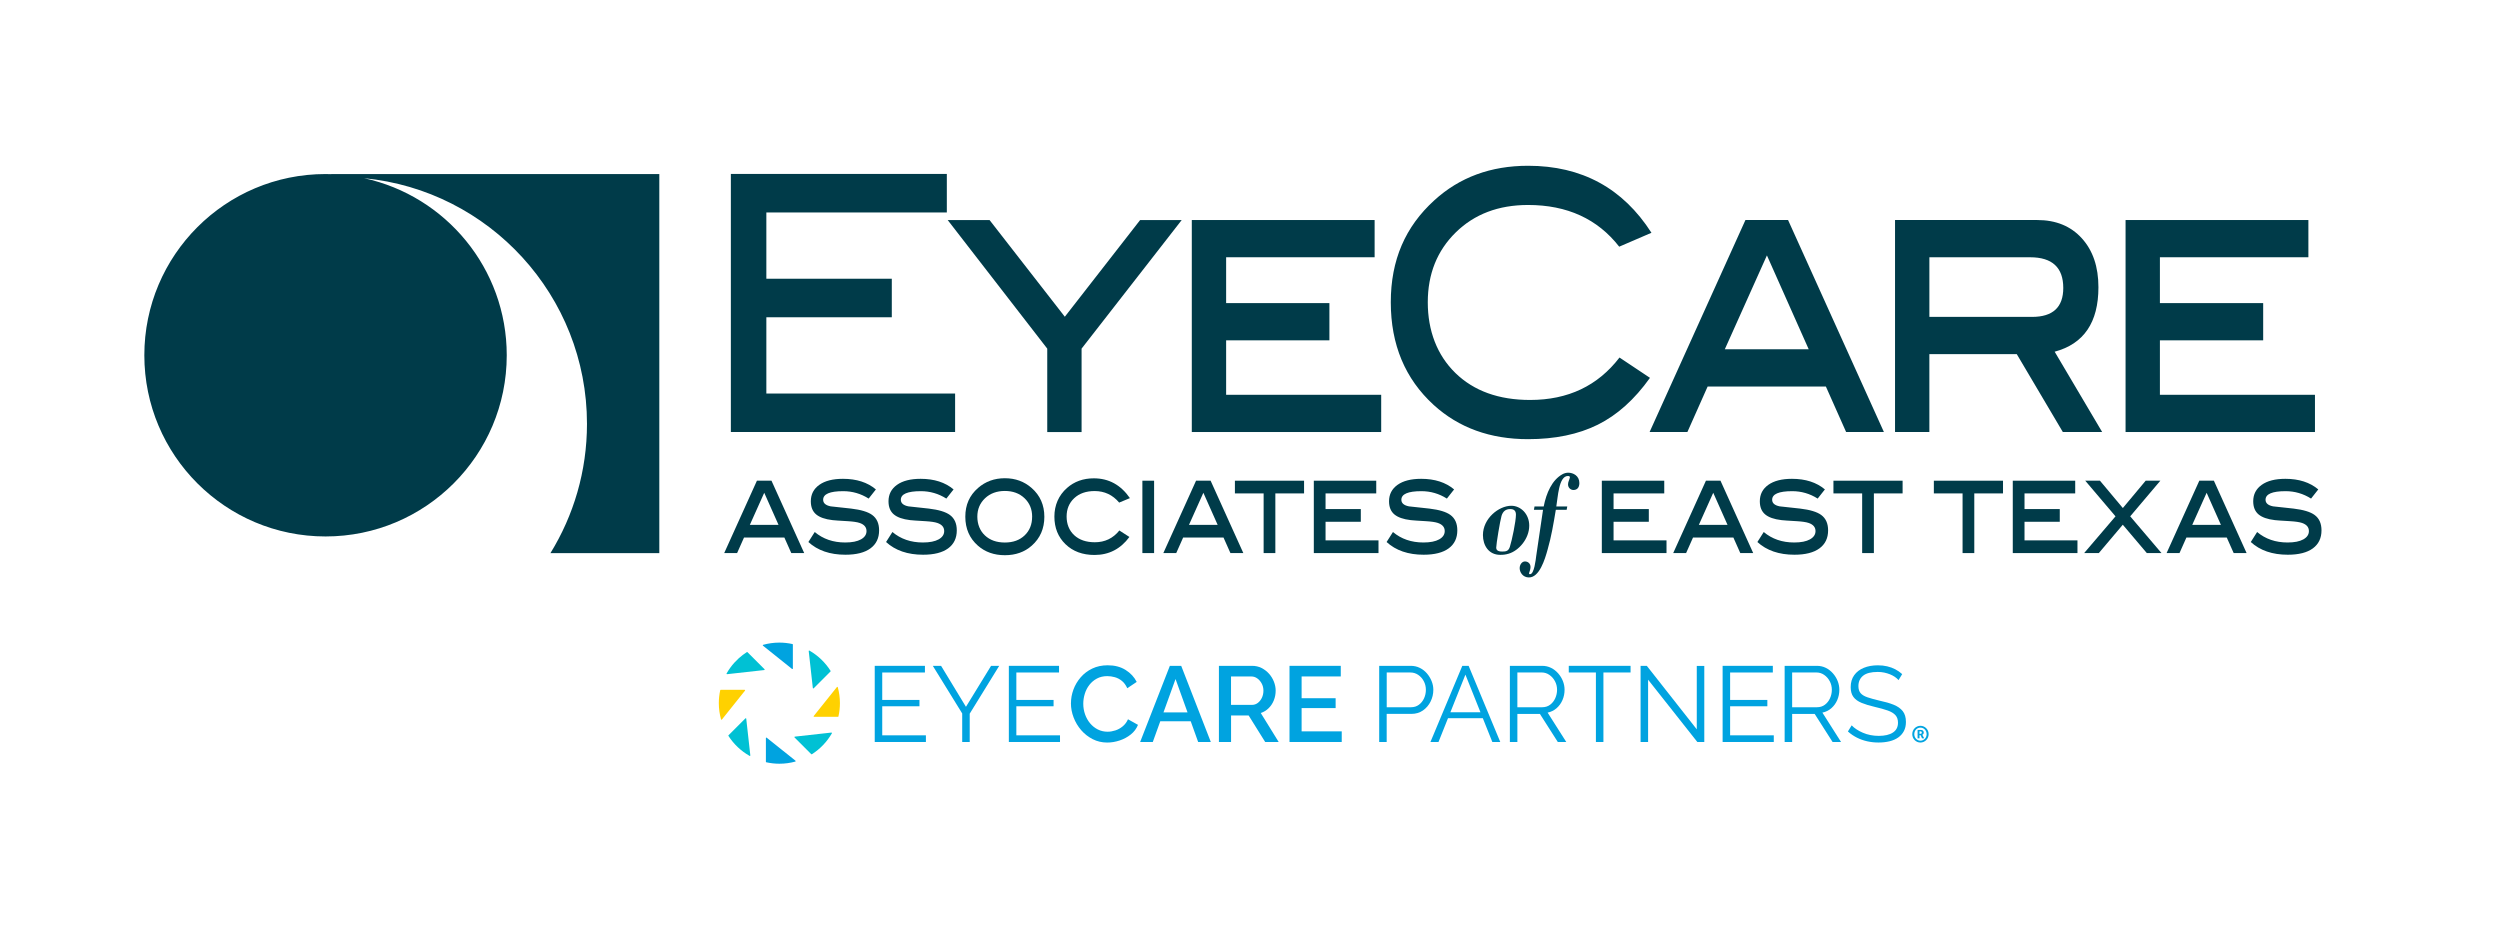<?xml version="1.0" encoding="UTF-8"?><svg id="Layer_1" xmlns="http://www.w3.org/2000/svg" viewBox="0 0 1486.85 558.66"><defs><style>.cls-1{fill:#00a3e0;}.cls-1,.cls-2,.cls-3,.cls-4{stroke-width:0px;}.cls-2{fill:#ffd100;}.cls-3{fill:#003b49;}.cls-4{fill:#00c1d4;}</style></defs><path class="cls-1" d="M471.55,383.34c0-.14-.09-.26-.24-.3-2.51-.55-5.11-.86-7.79-.86-3.34,0-6.57.47-9.64,1.31-.23.07-.29.38-.1.53l17.28,13.83c.2.15.48.01.48-.24v-14.28Z"/><path class="cls-1" d="M455.5,453.06c0,.14.09.26.24.3,2.51.55,5.11.86,7.79.86,3.28,0,6.44-.45,9.46-1.27.23-.06.29-.37.1-.53l-17.1-13.68c-.2-.16-.48-.01-.48.23v14.09Z"/><path class="cls-2" d="M428.64,410.27c-.14,0-.26.1-.3.24-.54,2.48-.83,5.05-.83,7.69,0,3.33.46,6.55,1.31,9.62.06.23.37.29.53.1l13.73-17.17c.16-.2.02-.48-.23-.48h-14.21Z"/><path class="cls-2" d="M498.36,426.32c.14,0,.26-.09.3-.24.57-2.53.88-5.18.88-7.89,0-3.28-.45-6.45-1.27-9.47-.07-.23-.38-.29-.53-.1l-13.78,17.22c-.16.2-.01.48.23.48h14.17Z"/><path class="cls-4" d="M444.17,387.84c-1.66,1.07-3.24,2.26-4.71,3.57,0,0-.01.01-.02.02l-2.69,2.69s0,0-.01.01c-1.75,1.95-3.3,4.09-4.6,6.39-.12.21.05.47.3.44l22.07-2.45c.24-.03.35-.33.18-.5l-10.14-10.14c-.1-.1-.26-.11-.38-.04"/><path class="cls-4" d="M482.87,448.57c4.89-3.12,8.98-7.39,11.88-12.43.11-.21-.06-.47-.3-.45l-21.71,2.41c-.24.03-.35.33-.18.51l9.92,9.92c.1.1.26.11.38.04"/><path class="cls-4" d="M433.24,437.68c3.16,4.91,7.48,9,12.57,11.88.21.12.47-.05.44-.29l-2.43-21.84c-.03-.24-.32-.35-.5-.18l-10.05,10.05c-.1.1-.11.26-.04.38"/><path class="cls-4" d="M493.97,398.98c-3.13-4.96-7.45-9.1-12.54-12.03-.22-.12-.48.05-.45.3l2.44,21.94c.03.24.32.35.5.18l10.02-10.02c.09-.09.11-.26.04-.37"/><polygon class="cls-1" points="550.67 437.33 550.67 441.29 520.24 441.29 520.24 396 550.09 396 550.09 399.96 524.7 399.96 524.7 416.28 546.84 416.28 546.84 420.05 524.7 420.05 524.7 437.33 550.67 437.33"/><polygon class="cls-1" points="559.7 396 574.49 420.37 589.43 396 594.27 396 576.73 424.44 576.73 441.29 572.26 441.29 572.26 424.32 554.78 396 559.7 396"/><polygon class="cls-1" points="630.43 437.33 630.43 441.29 600 441.29 600 396 629.85 396 629.85 399.96 604.46 399.96 604.46 416.28 626.6 416.28 626.6 420.05 604.46 420.05 604.46 437.33 630.43 437.33"/><path class="cls-1" d="M636.94,418.26c0-2.76.49-5.47,1.47-8.14.98-2.66,2.41-5.08,4.3-7.27,1.89-2.19,4.19-3.94,6.89-5.23,2.7-1.3,5.78-1.95,9.22-1.95,4.13,0,7.66.92,10.62,2.78,2.95,1.85,5.15,4.22,6.6,7.11l-5.62,3.76c-.81-1.83-1.86-3.28-3.15-4.33-1.3-1.07-2.71-1.81-4.25-2.24-1.53-.42-3.02-.63-4.46-.63-2.34,0-4.4.48-6.19,1.44-1.79.96-3.28,2.22-4.5,3.8-1.21,1.57-2.12,3.34-2.71,5.29-.6,1.95-.9,3.92-.9,5.87,0,2.21.35,4.31,1.06,6.32.7,2,1.7,3.77,2.99,5.33,1.3,1.55,2.83,2.78,4.6,3.67,1.76.89,3.71,1.34,5.83,1.34,1.49,0,3.02-.26,4.6-.77,1.57-.51,3.03-1.31,4.37-2.42,1.34-1.11,2.39-2.51,3.15-4.21l5.94,3.32c-.9,2.26-2.33,4.17-4.31,5.74-1.98,1.57-4.2,2.76-6.67,3.57-2.47.81-4.91,1.21-7.33,1.21-3.11,0-5.98-.67-8.61-2.01-2.64-1.34-4.92-3.13-6.86-5.36-1.93-2.24-3.44-4.75-4.5-7.53-1.07-2.78-1.6-5.6-1.6-8.45"/><path class="cls-1" d="M706.27,423.68l-7.13-19.84-7.17,19.84h14.3ZM695.75,396h6.76l17.61,45.29h-7.53l-4.42-12.32h-18.11l-4.45,12.32h-7.52l17.67-45.29Z"/><path class="cls-1" d="M732.14,419.22h12.44c1.31,0,2.49-.4,3.51-1.18,1.02-.79,1.83-1.82,2.43-3.09.59-1.28.89-2.68.89-4.21s-.35-3-1.05-4.27c-.7-1.27-1.58-2.29-2.65-3.03-1.06-.75-2.23-1.12-3.51-1.12h-12.06v16.91ZM724.94,441.29v-45.29h19.71c2.04,0,3.91.42,5.62,1.27,1.7.86,3.17,1.98,4.43,3.38,1.26,1.4,2.24,2.99,2.94,4.75.7,1.77,1.05,3.54,1.05,5.33,0,2.04-.36,3.96-1.09,5.78-.72,1.81-1.75,3.37-3.09,4.68-1.34,1.32-2.9,2.28-4.68,2.87l10.65,17.22h-8.03l-9.83-15.75h-10.46v15.75h-7.21Z"/><polygon class="cls-1" points="797.98 434.97 797.98 441.29 766.92 441.29 766.92 396 797.41 396 797.41 402.31 774.12 402.31 774.12 415.26 794.35 415.26 794.35 421.13 774.12 421.13 774.12 434.97 797.98 434.97"/><path class="cls-1" d="M824.73,420.62h14.49c1.79,0,3.34-.49,4.65-1.47,1.32-.98,2.34-2.25,3.07-3.82.72-1.58,1.09-3.28,1.09-5.11s-.43-3.59-1.28-5.16c-.85-1.57-1.97-2.82-3.35-3.73-1.38-.91-2.9-1.37-4.56-1.37h-14.1v20.67ZM820.26,441.29v-45.29h18.75c1.95,0,3.75.4,5.39,1.21,1.64.81,3.05,1.9,4.24,3.28,1.19,1.38,2.12,2.92,2.8,4.6.68,1.68,1.02,3.39,1.02,5.13,0,2.47-.54,4.8-1.62,6.99-1.09,2.19-2.61,3.96-4.56,5.33-1.95,1.36-4.25,2.04-6.89,2.04h-14.67v16.71h-4.46Z"/><path class="cls-1" d="M880.49,423.61l-8.95-22.39-8.94,22.39h17.9ZM869.69,396h3.76l18.82,45.29h-4.72l-5.66-14.16h-20.7l-5.66,14.16h-4.79l18.95-45.29Z"/><path class="cls-1" d="M902.44,420.62h14.8c1.79,0,3.34-.49,4.66-1.47,1.31-.98,2.34-2.26,3.06-3.86.72-1.6,1.09-3.29,1.09-5.08s-.42-3.52-1.25-5.07c-.83-1.55-1.93-2.8-3.32-3.76-1.38-.96-2.93-1.44-4.62-1.44h-14.42v20.67ZM897.98,441.29v-45.29h19.14c1.95,0,3.74.4,5.36,1.21,1.62.81,3.03,1.9,4.24,3.28,1.21,1.38,2.15,2.92,2.81,4.6.65,1.68.98,3.39.98,5.13,0,2.17-.41,4.21-1.24,6.13-.83,1.91-2,3.53-3.51,4.85-1.51,1.32-3.28,2.19-5.33,2.62l11.1,17.48h-5.04l-10.65-16.71h-13.4v16.71h-4.46Z"/><polygon class="cls-1" points="969.76 399.95 953.62 399.95 953.62 441.29 949.15 441.29 949.15 399.95 933.01 399.95 933.01 396 969.76 396 969.76 399.95"/><polygon class="cls-1" points="980.19 404.23 980.19 441.29 975.72 441.29 975.72 396 979.42 396 1009.14 433.76 1009.14 396.06 1013.61 396.06 1013.61 441.29 1009.47 441.29 980.19 404.23"/><polygon class="cls-1" points="1054.94 437.33 1054.94 441.29 1024.51 441.29 1024.51 396 1054.37 396 1054.37 399.96 1028.97 399.96 1028.97 416.28 1051.11 416.28 1051.11 420.05 1028.97 420.05 1028.97 437.33 1054.94 437.33"/><path class="cls-1" d="M1065.86,420.62h14.8c1.79,0,3.34-.49,4.66-1.47,1.31-.98,2.34-2.26,3.06-3.86.72-1.6,1.09-3.29,1.09-5.08s-.42-3.52-1.25-5.07c-.83-1.55-1.93-2.8-3.32-3.76-1.38-.96-2.93-1.44-4.62-1.44h-14.42v20.67ZM1061.4,441.29v-45.29h19.14c1.95,0,3.74.4,5.36,1.21,1.62.81,3.03,1.9,4.24,3.28,1.21,1.38,2.15,2.92,2.81,4.6.65,1.68.98,3.39.98,5.13,0,2.17-.41,4.21-1.24,6.13-.83,1.91-2,3.53-3.51,4.85-1.51,1.32-3.28,2.19-5.33,2.62l11.1,17.48h-5.04l-10.65-16.71h-13.4v16.71h-4.46Z"/><path class="cls-1" d="M1129.12,404.48c-.64-.72-1.38-1.38-2.23-1.95-.85-.57-1.81-1.07-2.87-1.5-1.07-.42-2.2-.77-3.41-1.02-1.21-.26-2.5-.38-3.86-.38-3.96,0-6.86.75-8.71,2.26-1.85,1.51-2.77,3.56-2.77,6.15,0,1.79.43,3.19,1.31,4.21.87,1.02,2.24,1.85,4.11,2.48,1.87.64,4.25,1.29,7.15,1.98,3.23.68,6.02,1.48,8.36,2.42,2.34.94,4.15,2.2,5.42,3.79,1.27,1.6,1.91,3.75,1.91,6.46,0,2.08-.4,3.89-1.21,5.42-.81,1.52-1.93,2.8-3.38,3.82-1.45,1.02-3.17,1.77-5.17,2.26-2,.49-4.19.73-6.57.73s-4.58-.25-6.73-.73c-2.15-.49-4.18-1.21-6.09-2.17-1.91-.96-3.7-2.18-5.36-3.67l2.24-3.64c.8.86,1.77,1.65,2.9,2.39,1.13.75,2.38,1.42,3.77,2.01,1.38.6,2.86,1.06,4.46,1.38,1.6.32,3.24.48,4.94.48,3.61,0,6.44-.66,8.45-1.98,2.02-1.31,3.03-3.27,3.03-5.86,0-1.87-.51-3.36-1.53-4.49-1.02-1.13-2.55-2.05-4.6-2.77-2.04-.72-4.55-1.42-7.52-2.1-3.15-.72-5.8-1.53-7.97-2.42-2.17-.89-3.8-2.07-4.88-3.53-1.09-1.47-1.63-3.41-1.63-5.83,0-2.8.69-5.17,2.08-7.1,1.38-1.93,3.28-3.4,5.71-4.39,2.43-1,5.21-1.5,8.36-1.5,2,0,3.86.2,5.58.61,1.72.4,3.32.99,4.78,1.75,1.47.77,2.84,1.73,4.12,2.87l-2.17,3.57Z"/><path class="cls-1" d="M1142.24,436.44c.45,0,.72-.29.72-.75s-.27-.73-.71-.73h-.65v1.48h.64ZM1140.45,434.12h2.06c.98,0,1.63.63,1.63,1.58,0,.78-.53,1.19-.88,1.29v.03s.05.05.18.29l.94,1.79h-1.28l-.84-1.83h-.65v1.83h-1.15v-4.97ZM1142.15,440.51c2.09,0,3.69-1.71,3.69-3.88s-1.6-3.88-3.69-3.88-3.64,1.71-3.64,3.88,1.59,3.88,3.64,3.88M1142.15,431.66c2.72,0,4.89,2.22,4.89,4.97s-2.18,4.99-4.89,4.99-4.85-2.23-4.85-4.99,2.18-4.97,4.85-4.97"/><path class="cls-3" d="M196.96,103.51v.08c-1.12-.03-2.23-.08-3.35-.08h0c-59.52,0-107.77,48.25-107.77,107.77h0c0,59.52,48.25,107.77,107.77,107.77h0c59.52,0,107.77-48.25,107.77-107.77h0c0-51.65-36.35-94.79-84.85-105.3,74.39,7.15,132.57,69.83,132.57,146.1h0c0,28.2-7.96,54.53-21.74,76.9h64.76V103.51h-195.15Z"/><path class="cls-3" d="M568.05,256.94h-133.38V103.46h128.45v22.9h-107.34v39.43h74.61v22.9h-74.61v45.37h112.26v22.9Z"/><path class="cls-3" d="M702.81,130.87l-59.55,76.47v49.61h-20.42v-49.61l-59.21-76.47h24.9l44.76,57.51,44.79-57.51h24.73Z"/><path class="cls-3" d="M821.45,256.94h-112.64v-126.08h108.73v22.14h-88.31v27.27h61.42v22.14h-61.42v32.39h92.22v22.14Z"/><path class="cls-3" d="M982.19,138.44l-19.18,8.27c-12.91-16.54-30.97-24.8-54.2-24.8-17.6,0-31.94,5.44-43.02,16.32-11.09,10.89-16.63,24.73-16.63,41.55s5.48,31.41,16.45,42.08c10.97,10.67,25.78,16.01,44.43,16.01,22.52,0,40.23-8.41,53.14-25.23l18.12,12.08c-9.15,12.86-19.5,22.15-31.06,27.88-11.56,5.72-25.37,8.59-41.44,8.59-22.52,0-41.23-6.78-56.13-20.35-17.01-15.55-25.51-35.9-25.51-61.06s8.62-44.94,25.87-60.63c15.01-13.71,33.61-20.56,55.78-20.56,31.91,0,56.37,13.29,73.38,39.86Z"/><path class="cls-3" d="M1120.44,256.94h-22.48l-12.04-27.06h-70.32l-12.04,27.06h-22.48l57-126.08h25.35l57,126.08ZM1075.72,207.74l-24.86-55.85-25.05,55.85h49.91Z"/><path class="cls-3" d="M1250.25,256.94h-23.4l-27.4-46.33h-51.98v46.33h-20.42v-126.08h84.56c11.12,0,19.96,3.62,26.54,10.87,6.58,7.25,9.87,16.95,9.87,29.11,0,20.91-8.68,33.69-26.03,38.33l28.25,47.77ZM1208.56,188.47c12.36,0,18.55-5.74,18.55-17.21,0-12.17-6.58-18.25-19.74-18.25h-59.89v35.46h61.08Z"/><path class="cls-3" d="M1376.8,256.94h-112.64v-126.08h108.73v22.14h-88.31v27.27h61.42v22.14h-61.42v32.39h92.22v22.14Z"/><path class="cls-3" d="M478.28,328.94h-7.67l-4.11-9.24h-24.01l-4.11,9.24h-7.67l19.46-43.05h8.66l19.46,43.05ZM463.01,312.14l-8.49-19.07-8.55,19.07h17.04Z"/><path class="cls-3" d="M516.63,296.53c-4.65-2.94-9.7-4.41-15.16-4.41-7.94,0-11.91,1.7-11.91,5.11,0,2.01,1.49,3.31,4.47,3.92,4.07.42,8.13.86,12.2,1.33,5.85.7,10.01,1.96,12.49,3.78,2.75,2.01,4.12,5.06,4.12,9.17,0,4.62-1.71,8.19-5.14,10.71s-8.4,3.78-14.9,3.78c-9.18,0-16.52-2.52-22.02-7.56l3.78-5.95c4.92,4.15,10.96,6.23,18.13,6.23,4.03,0,7.15-.62,9.35-1.85,2.21-1.24,3.31-2.88,3.31-4.94,0-2.29-1.36-3.9-4.07-4.83-1.51-.51-3.85-.86-7.03-1.05-4.96-.28-8-.49-9.12-.63-4.42-.51-7.67-1.66-9.76-3.43-2.09-1.77-3.14-4.36-3.14-7.77,0-4.11,1.67-7.36,5.03-9.77,3.35-2.4,8.05-3.6,14.09-3.6,8.06,0,14.58,2.1,19.58,6.3l-4.3,5.46Z"/><path class="cls-3" d="M562.83,296.53c-4.65-2.94-9.7-4.41-15.16-4.41-7.94,0-11.91,1.7-11.91,5.11,0,2.01,1.49,3.31,4.47,3.92,4.07.42,8.13.86,12.2,1.33,5.85.7,10.01,1.96,12.49,3.78,2.75,2.01,4.12,5.06,4.12,9.17,0,4.62-1.71,8.19-5.14,10.71s-8.4,3.78-14.9,3.78c-9.18,0-16.52-2.52-22.02-7.56l3.78-5.95c4.92,4.15,10.96,6.23,18.13,6.23,4.03,0,7.15-.62,9.35-1.85,2.21-1.24,3.31-2.88,3.31-4.94,0-2.29-1.36-3.9-4.07-4.83-1.51-.51-3.85-.86-7.03-1.05-4.96-.28-8-.49-9.12-.63-4.42-.51-7.67-1.66-9.76-3.43-2.09-1.77-3.14-4.36-3.14-7.77,0-4.11,1.67-7.36,5.03-9.77,3.35-2.4,8.05-3.6,14.09-3.6,8.06,0,14.58,2.1,19.58,6.3l-4.3,5.46Z"/><path class="cls-3" d="M621.12,307.31c0,7.05-2.5,12.79-7.5,17.22-4.26,3.78-9.59,5.67-15.98,5.67s-11.74-1.89-16.04-5.67c-5-4.39-7.49-10.13-7.49-17.22s2.52-12.69,7.55-17.08c4.42-3.87,9.74-5.81,15.98-5.81s11.5,1.94,15.92,5.81c5.04,4.43,7.55,10.13,7.55,17.08ZM613.86,307.28c0-4.44-1.51-8.1-4.54-10.98s-6.93-4.31-11.7-4.31-8.74,1.45-11.79,4.35c-3.05,2.9-4.57,6.55-4.57,10.95s1.49,8.29,4.48,11.12c2.99,2.83,6.95,4.25,11.87,4.25s8.82-1.41,11.79-4.25c2.97-2.83,4.45-6.54,4.45-11.12Z"/><path class="cls-3" d="M672,296.25l-6.39,2.66c-3.83-4.57-8.7-6.86-14.58-6.86-5.07,0-9.12,1.41-12.14,4.23-3.02,2.82-4.53,6.46-4.53,10.93s1.51,8.31,4.53,11.1,7.11,4.19,12.26,4.19c5.96,0,10.83-2.33,14.58-7l5.98,3.85c-5.27,7.14-12.18,10.71-20.74,10.71-7.13,0-12.89-2.14-17.29-6.41-4.4-4.27-6.59-9.74-6.59-16.42s2.5-12.62,7.49-17.01c4.34-3.83,9.66-5.74,15.98-5.74,8.87,0,16.02,3.92,21.44,11.76Z"/><path class="cls-3" d="M686.39,328.94h-6.97v-43.05h6.97v43.05Z"/><path class="cls-3" d="M739.45,328.94h-7.67l-4.11-9.24h-24.01l-4.11,9.24h-7.67l19.46-43.05h8.66l19.46,43.05ZM724.18,312.14l-8.49-19.07-8.55,19.07h17.04Z"/><path class="cls-3" d="M775.58,293.45h-17.08v35.49h-6.97v-35.49h-17.08v-7.56h41.13v7.56Z"/><path class="cls-3" d="M819.84,328.94h-38.46v-43.05h37.13v7.56h-30.15v9.31h20.97v7.56h-20.97v11.06h31.49v7.56Z"/><path class="cls-3" d="M860.52,296.53c-4.65-2.94-9.7-4.41-15.16-4.41-7.94,0-11.91,1.7-11.91,5.11,0,2.01,1.49,3.31,4.47,3.92,4.07.42,8.13.86,12.2,1.33,5.85.7,10.01,1.96,12.49,3.78,2.75,2.01,4.12,5.06,4.12,9.17,0,4.62-1.71,8.19-5.14,10.71s-8.4,3.78-14.9,3.78c-9.18,0-16.52-2.52-22.02-7.56l3.78-5.95c4.92,4.15,10.96,6.23,18.13,6.23,4.03,0,7.15-.62,9.35-1.85,2.21-1.24,3.31-2.88,3.31-4.94,0-2.29-1.36-3.9-4.07-4.83-1.51-.51-3.85-.86-7.03-1.05-4.96-.28-8-.49-9.12-.63-4.42-.51-7.67-1.66-9.76-3.43-2.09-1.77-3.14-4.36-3.14-7.77,0-4.11,1.67-7.36,5.03-9.77,3.35-2.4,8.05-3.6,14.09-3.6,8.06,0,14.58,2.1,19.58,6.3l-4.3,5.46Z"/><path class="cls-3" d="M909.5,312.63c0,7.84-6.28,14.91-12.2,16.66-1.86.56-3.2.7-5.05.7-6.92,0-10.29-5.67-10.29-11.76,0-9.87,9.41-17.43,16.91-17.43,5.52,0,10.63,4.83,10.63,11.83ZM893,306.89c-.81,2.73-3.14,16.73-3.14,18.83s2.15,2.31,3.6,2.31c2.27,0,3.72-.28,4.53-2.87,1.22-3.71,3.6-15.19,3.6-19.04,0-2.45-1.28-3.36-3.37-3.36-2.67,0-4.36,1.26-5.23,4.13Z"/><path class="cls-3" d="M912.29,303.18l.35-1.96h5.46c1.57-8.05,5-15.82,11.16-19.18.99-.56,2.27-.91,3.37-.91,3.02,0,6.68,1.82,6.68,6.16,0,2.73-1.39,4.13-3.54,4.13-1.57,0-3.2-1.26-3.2-3.36,0-1.47.81-2.66,1.1-4.06.12-.56-.29-.91-1.16-.91-5.58,0-5.98,13.09-6.91,18.13h6.51l-.35,1.96h-6.45c-1.34,8.05-2.67,16.03-4.88,23.66-1.63,5.95-4.88,16.59-11.1,16.59-3.72,0-5.52-3.15-5.52-5.53,0-2.1,1.39-3.99,3.14-3.99,1.57,0,3.31,1.05,3.31,3.36,0,1.54-.87,3.22-.87,3.78,0,.49.35.42.64.42,2.44,0,3.37-8.89,3.6-10.71l4.07-27.58h-5.4Z"/><path class="cls-3" d="M991.13,328.94h-38.46v-43.05h37.13v7.56h-30.15v9.31h20.97v7.56h-20.97v11.06h31.49v7.56Z"/><path class="cls-3" d="M1042.69,328.94h-7.67l-4.11-9.24h-24.01l-4.11,9.24h-7.67l19.46-43.05h8.66l19.46,43.05ZM1027.42,312.14l-8.49-19.07-8.55,19.07h17.04Z"/><path class="cls-3" d="M1081.04,296.53c-4.65-2.94-9.7-4.41-15.16-4.41-7.94,0-11.91,1.7-11.91,5.11,0,2.01,1.49,3.31,4.47,3.92,4.07.42,8.13.86,12.2,1.33,5.85.7,10.01,1.96,12.49,3.78,2.75,2.01,4.12,5.06,4.12,9.17,0,4.62-1.71,8.19-5.14,10.71s-8.4,3.78-14.9,3.78c-9.18,0-16.52-2.52-22.02-7.56l3.78-5.95c4.92,4.15,10.96,6.23,18.13,6.23,4.03,0,7.15-.62,9.35-1.85,2.21-1.24,3.31-2.88,3.31-4.94,0-2.29-1.36-3.9-4.07-4.83-1.51-.51-3.85-.86-7.03-1.05-4.96-.28-8-.49-9.12-.63-4.42-.51-7.67-1.66-9.76-3.43-2.09-1.77-3.14-4.36-3.14-7.77,0-4.11,1.67-7.36,5.03-9.77,3.35-2.4,8.05-3.6,14.09-3.6,8.06,0,14.58,2.1,19.58,6.3l-4.3,5.46Z"/><path class="cls-3" d="M1131.55,293.45h-17.08v35.49h-6.97v-35.49h-17.08v-7.56h41.13v7.56Z"/><path class="cls-3" d="M1191.27,293.45h-17.08v35.49h-6.97v-35.49h-17.08v-7.56h41.13v7.56Z"/><path class="cls-3" d="M1235.54,328.94h-38.46v-43.05h37.13v7.56h-30.15v9.31h20.97v7.56h-20.97v11.06h31.49v7.56Z"/><path class="cls-3" d="M1285.53,328.94h-8.73l-14.29-16.87-14.26,16.87h-8.73l18.66-21.85-18-21.2h8.75l13.61,16.26,13.58-16.26h8.73l-17.93,21.19,18.61,21.86Z"/><path class="cls-3" d="M1336.13,328.94h-7.67l-4.11-9.24h-24.01l-4.11,9.24h-7.67l19.46-43.05h8.66l19.46,43.05ZM1320.86,312.14l-8.49-19.07-8.55,19.07h17.04Z"/><path class="cls-3" d="M1374.48,296.53c-4.65-2.94-9.7-4.41-15.16-4.41-7.94,0-11.91,1.7-11.91,5.11,0,2.01,1.49,3.31,4.47,3.92,4.07.42,8.13.86,12.2,1.33,5.85.7,10.01,1.96,12.49,3.78,2.75,2.01,4.12,5.06,4.12,9.17,0,4.62-1.71,8.19-5.14,10.71s-8.4,3.78-14.9,3.78c-9.18,0-16.52-2.52-22.02-7.56l3.78-5.95c4.92,4.15,10.96,6.23,18.13,6.23,4.03,0,7.15-.62,9.35-1.85,2.21-1.24,3.31-2.88,3.31-4.94,0-2.29-1.36-3.9-4.07-4.83-1.51-.51-3.85-.86-7.03-1.05-4.96-.28-8-.49-9.12-.63-4.42-.51-7.67-1.66-9.76-3.43-2.09-1.77-3.14-4.36-3.14-7.77,0-4.11,1.67-7.36,5.03-9.77,3.35-2.4,8.05-3.6,14.09-3.6,8.06,0,14.58,2.1,19.58,6.3l-4.3,5.46Z"/></svg>